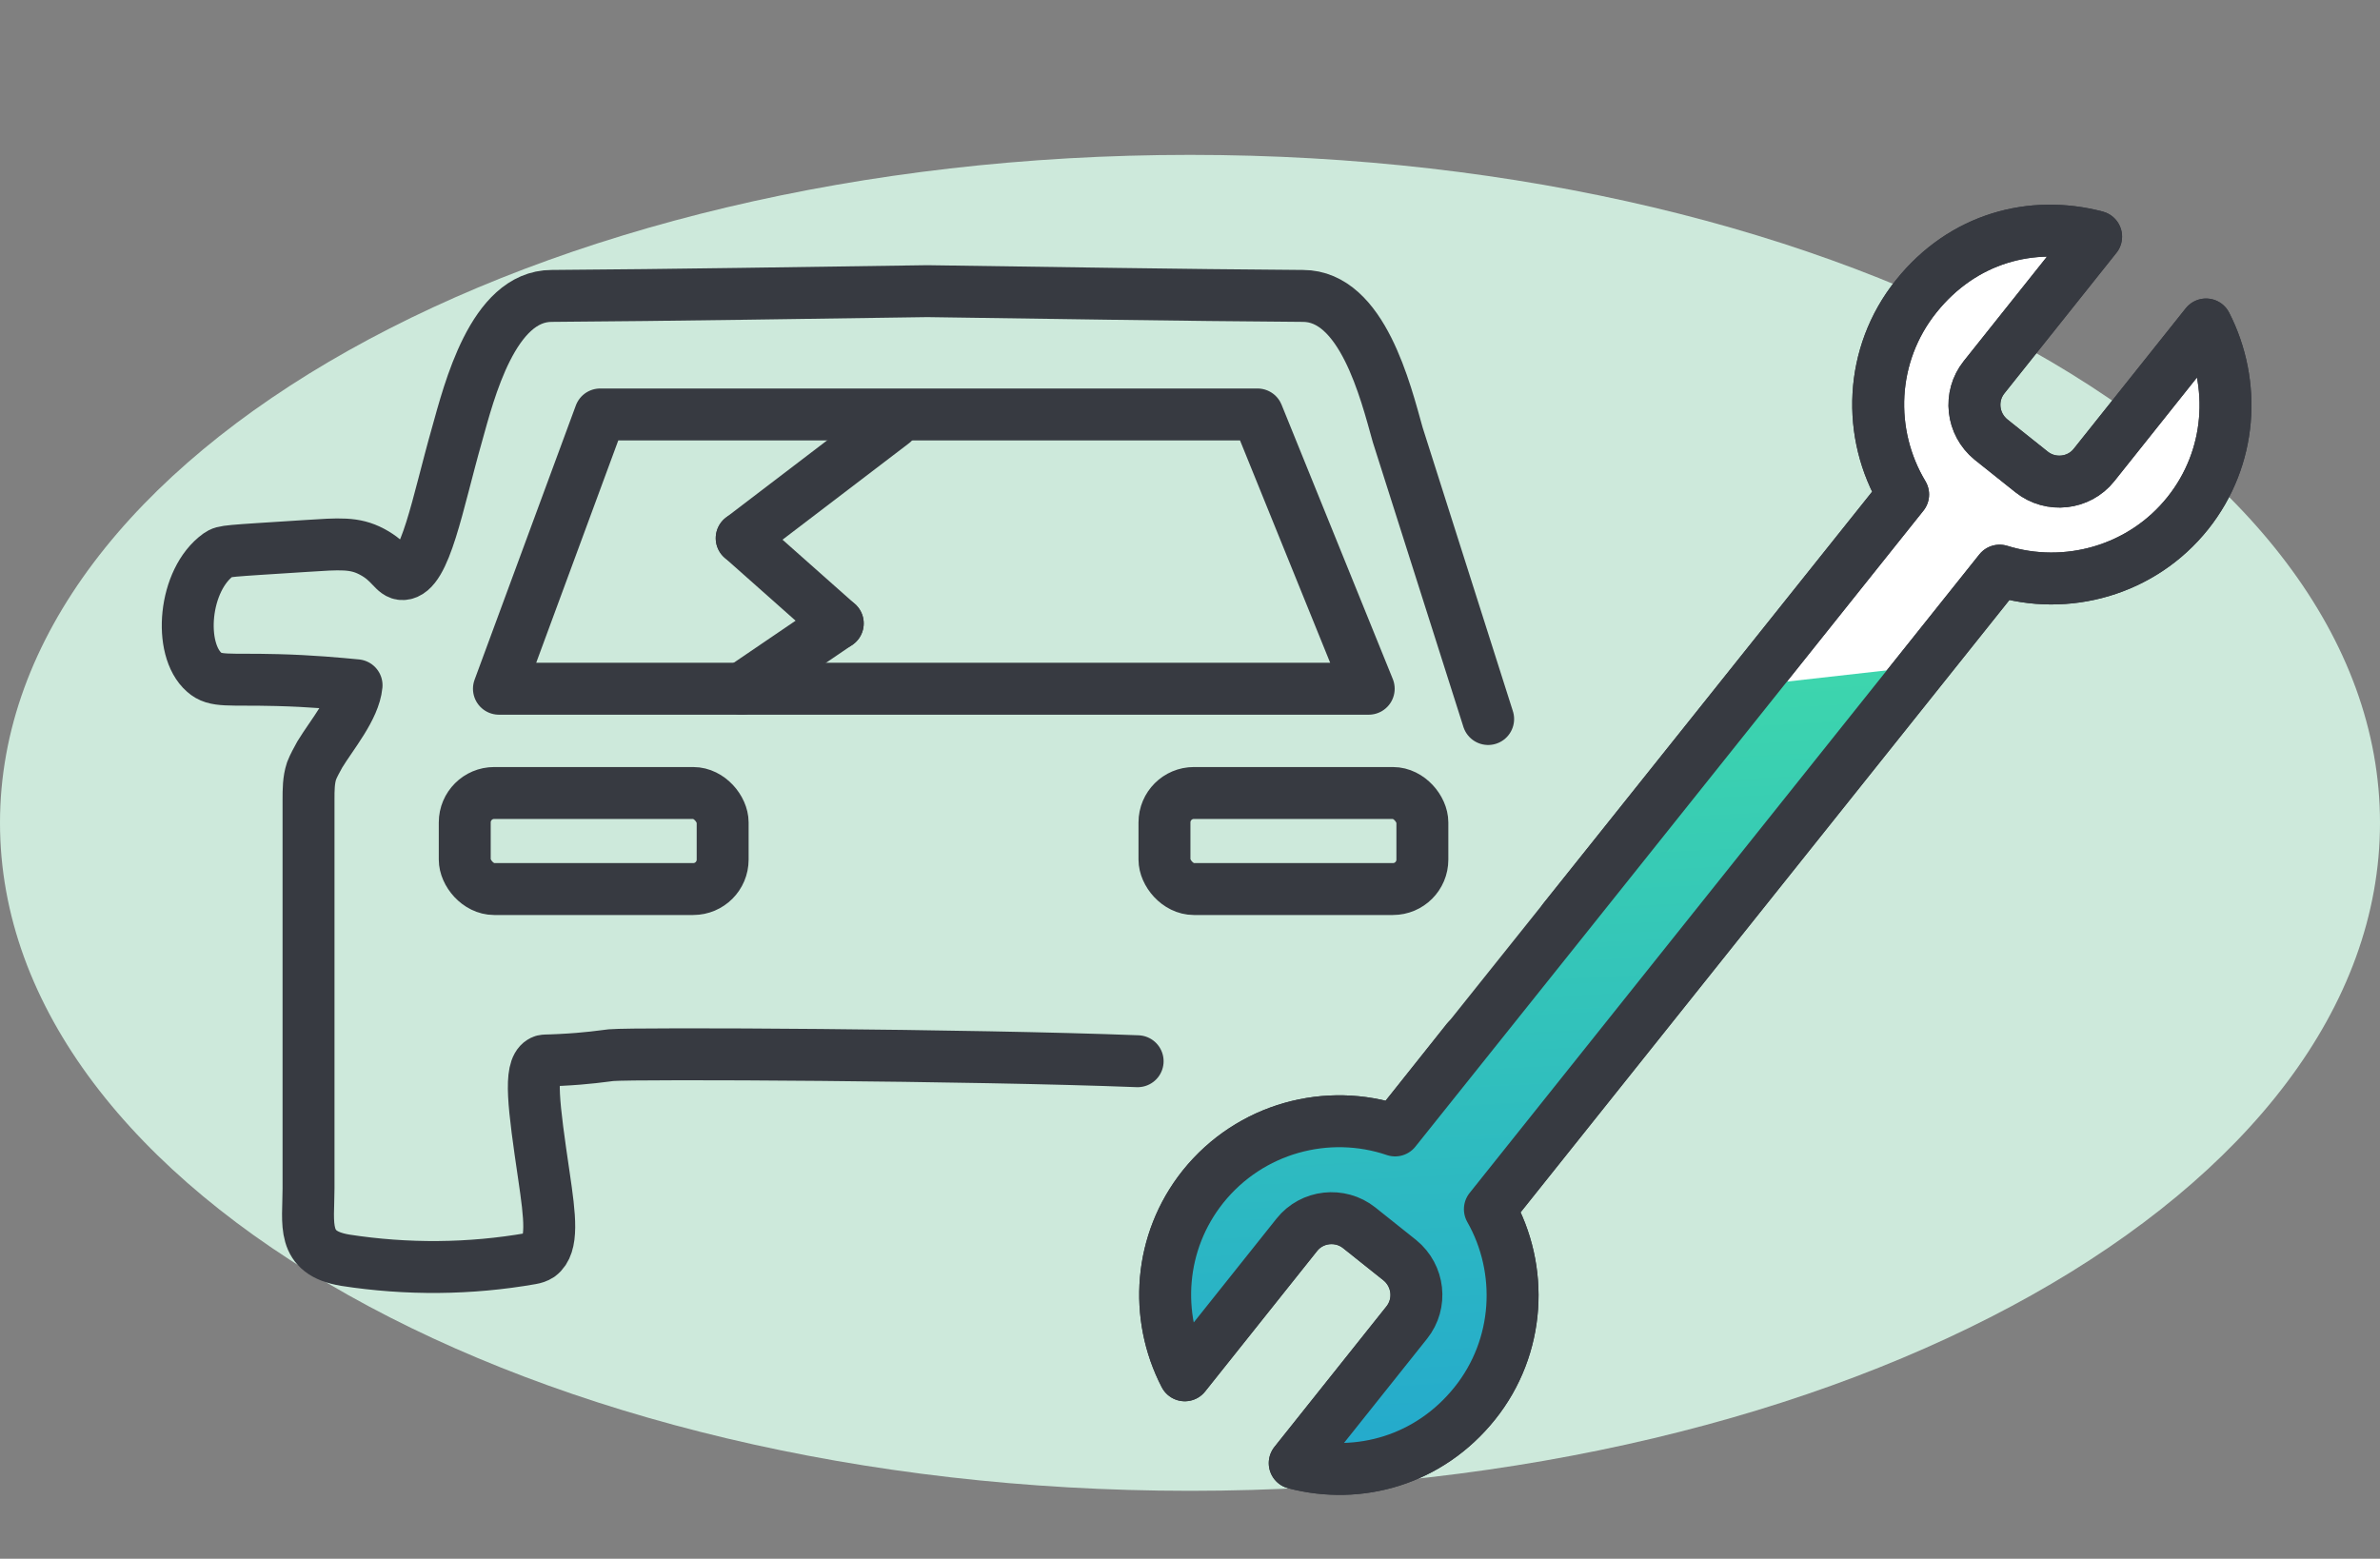 <?xml version="1.0" encoding="UTF-8"?><svg id="Ebene_1" xmlns="http://www.w3.org/2000/svg" xmlns:xlink="http://www.w3.org/1999/xlink" viewBox="0 0 55 36.03"><rect x="0" y="0" width="55" height="36.03" fill="#808080" stroke="none"/><defs><style>.cls-1{fill:url(#RL_Verlauf);}.cls-2{fill:#cde9db;}.cls-3{fill:#fff;}.cls-3,.cls-4{stroke:#373a41;stroke-linecap:round;stroke-linejoin:round;stroke-width:1.2px;}.cls-4{fill:none;}</style><linearGradient id="RL_Verlauf" x1="35.18" y1="7.46" x2="33.14" y2="39.87" gradientTransform="translate(-.7 8.95) rotate(-6.41)" gradientUnits="userSpaceOnUse"><stop offset="0" stop-color="#42dea7"/><stop offset="1" stop-color="#148de1"/></linearGradient></defs><path class="cls-2" d="M27.5,34.46c15.19,0,27.5-6.91,27.5-15.44S42.69,3.58,27.5,3.58,0,10.49,0,19.02s12.31,15.44,27.5,15.44Z"/><path class="cls-4" d="M26.29,24.53c-3.88-.15-11.59-.19-12.17-.14-.18.02-.55.08-1.17.11-.35.02-.38,0-.44.04-.29.18-.18,1.01.06,2.64.14.95.22,1.6-.1,1.84-.06.04-.13.06-.19.07-1.42.25-2.88.26-4.3.04-1.03-.17-.85-.83-.85-1.66,0-1,0-2,0-3,0-2,0-3.99,0-5.99,0-.22,0-.45.07-.66.05-.13.12-.25.19-.38.28-.46.8-1.07.85-1.6-.42-.04-1.05-.1-1.83-.12-1.15-.03-1.43.05-1.69-.18-.61-.53-.48-2.14.33-2.72.13-.09.16-.08,2.02-.2.78-.05,1.12-.08,1.52.13.46.24.51.53.72.52.52-.02.8-1.64,1.25-3.22.28-1,.83-3.21,2.19-3.21,2.89-.02,5.78-.07,8.68-.11,2.89.04,5.78.09,8.68.11,1.37,0,1.91,2.21,2.19,3.21l2.09,6.57"/><rect class="cls-4" x="26.91" y="18.33" width="5.96" height="2.22" rx=".68" ry=".68"/><rect class="cls-4" x="10.74" y="18.33" width="5.96" height="2.22" rx=".68" ry=".68"/><polygon class="cls-4" points="13.87 9.58 29.06 9.58 31.63 15.92 11.53 15.92 13.87 9.58"/><path class="cls-3" d="M36.14,21.25l7.84-9.82c-.84-1.4-.78-3.23.3-4.58s2.67-1.77,4.16-1.38l-2.59,3.25c-.35.44-.28,1.08.16,1.44l.94.75c.44.35,1.09.28,1.44-.16l2.59-3.25c.7,1.37.6,3.08-.42,4.36-1.06,1.33-2.81,1.81-4.35,1.33l-11.78,14.76c.79,1.39.7,3.18-.35,4.49s-2.67,1.77-4.16,1.38l2.59-3.25c.35-.44.28-1.08-.16-1.44l-.94-.75c-.44-.35-1.09-.28-1.44.16l-2.59,3.25c-.71-1.37-.6-3.08.42-4.36,1.09-1.36,2.88-1.83,4.44-1.3l1.66-2.09"/><path class="cls-1" d="M34.41,27.78c.79,1.39.71,3.18-.34,4.49-1.02,1.28-2.68,1.77-4.16,1.38l2.59-3.25c.36-.44.29-1.08-.16-1.43l-.94-.75c-.44-.36-1.09-.29-1.43.16l-2.6,3.25c-.71-1.37-.6-3.08.42-4.37,1.09-1.36,2.88-1.83,4.44-1.3l1.66-2.09,2.24-2.8,4.14-5.2,4-.45-9.86,12.35Z"/><path class="cls-4" d="M36.14,21.25l7.84-9.82c-.84-1.4-.78-3.23.3-4.58s2.67-1.77,4.16-1.38l-2.59,3.25c-.35.44-.28,1.08.16,1.44l.94.75c.44.35,1.09.28,1.44-.16l2.59-3.25c.7,1.37.6,3.08-.42,4.36-1.06,1.33-2.81,1.81-4.35,1.33l-11.78,14.76c.79,1.39.7,3.18-.35,4.49s-2.67,1.77-4.16,1.38l2.59-3.25c.35-.44.28-1.08-.16-1.44l-.94-.75c-.44-.35-1.09-.28-1.44.16l-2.59,3.25c-.71-1.37-.6-3.08.42-4.36,1.09-1.36,2.88-1.83,4.44-1.3l3.9-4.88"/><line class="cls-4" x1="17.14" y1="15.92" x2="19.36" y2="14.41"/><line class="cls-4" x1="17.14" y1="12.44" x2="19.36" y2="14.41"/><line class="cls-4" x1="20.64" y1="9.77" x2="17.14" y2="12.44"/></svg>